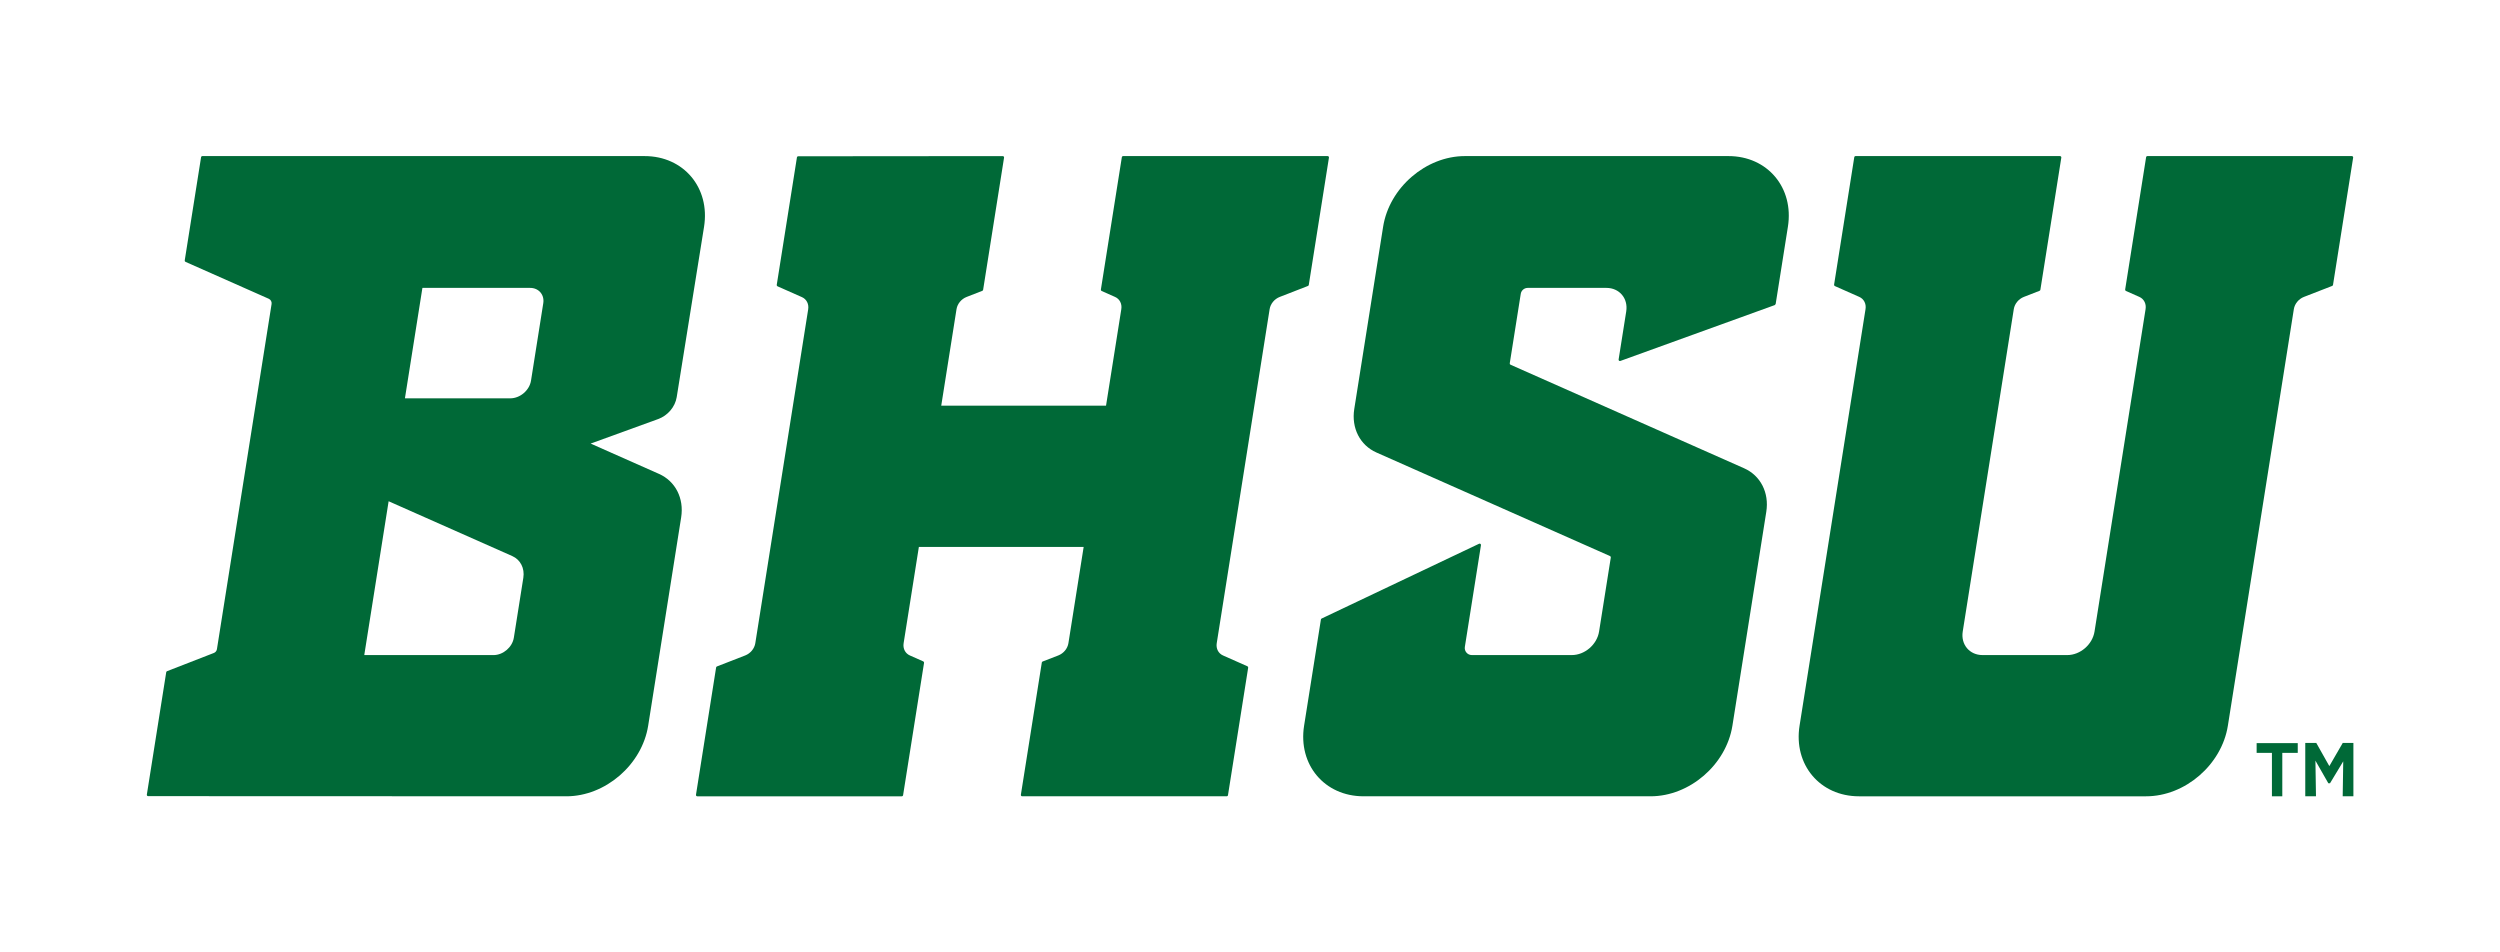 <?xml version="1.0" encoding="iso-8859-1"?>
<!-- Generator: Adobe Illustrator 25.2.3, SVG Export Plug-In . SVG Version: 6.00 Build 0)  -->
<svg version="1.1" id="_x31_c" xmlns="http://www.w3.org/2000/svg" xmlns:xlink="http://www.w3.org/1999/xlink" x="0px" y="0px"
	 viewBox="0 0 378 144" style="enable-background:new 0 0 378 144;" xml:space="preserve">
<g>
	<polygon style="fill:#006937;" points="341.203,113.834 343.515,113.834 343.515,120.4 345.083,120.4 345.083,113.834 
		347.419,113.834 347.419,112.36 341.203,112.36 	"/>
	<polygon style="fill:#006937;" points="354.223,112.332 352.195,115.838 350.221,112.332 348.557,112.332 348.557,120.4 
		350.177,120.4 350.092,115.01 352.046,118.434 352.294,118.434 354.297,115.114 354.216,120.4 355.834,120.4 355.834,112.332 	"/>
	<path style="fill:#006937;" d="M200.937,23.831c0.019-0.121-0.075-0.231-0.198-0.231h-30.919c-0.098,0-0.182,0.072-0.198,0.169
		l-3.169,20.014c-0.014,0.09,0.034,0.177,0.116,0.214l2.031,0.901c0.699,0.31,1.07,1.039,0.942,1.848l-2.31,14.589h-24.916
		l2.31-14.589c0.128-0.809,0.731-1.539,1.528-1.848l2.369-0.923c0.066-0.026,0.114-0.085,0.125-0.155l3.166-19.987
		c0.019-0.121-0.075-0.231-0.198-0.231l-30.923,0.027c-0.098,0-0.182,0.072-0.197,0.169l-3.053,19.276
		c-0.014,0.09,0.034,0.177,0.116,0.214l3.696,1.638c0.698,0.31,1.07,1.039,0.942,1.848l-7.995,50.482
		c-0.128,0.809-0.731,1.539-1.528,1.848l-4.272,1.662c-0.066,0.026-0.114,0.085-0.125,0.155l-3.044,19.249
		c-0.019,0.121,0.075,0.231,0.198,0.231h30.919c0.098,0,0.182-0.072,0.198-0.169l3.169-20.014c0.014-0.09-0.034-0.177-0.116-0.214
		l-2.031-0.901c-0.698-0.31-1.07-1.039-0.942-1.848l2.306-14.562h24.916l-2.306,14.562c-0.128,0.809-0.731,1.539-1.528,1.848
		l-2.369,0.917c-0.066,0.026-0.114,0.085-0.125,0.155l-3.166,19.993c-0.019,0.121,0.075,0.231,0.198,0.231h30.919
		c0.098,0,0.182-0.072,0.198-0.169l3.053-19.276c0.014-0.09-0.034-0.177-0.116-0.214l-3.696-1.639
		c-0.698-0.31-1.07-1.039-0.942-1.848l7.999-50.51c0.128-0.809,0.731-1.539,1.528-1.848l4.266-1.658
		c0.066-0.026,0.114-0.085,0.125-0.155L200.937,23.831z"/>
	<path style="fill:#006937;" d="M99.64,71.652l-10.335-4.583l10.208-3.707c1.454-0.528,2.568-1.844,2.804-3.313l4.133-25.749
		c0.948-5.906-3.076-10.7-8.981-10.7H30.6c-0.098,0-0.182,0.072-0.198,0.169l-2.472,15.609c-0.014,0.09,0.034,0.177,0.116,0.214
		l12.587,5.581c0.306,0.136,0.483,0.461,0.431,0.792L32.8,98.154c-0.041,0.26-0.217,0.478-0.462,0.574l-7.079,2.754
		c-0.066,0.026-0.114,0.085-0.125,0.155l-2.931,18.509c-0.019,0.121,0.075,0.231,0.197,0.231l63.234,0.023
		c5.897,0.002,11.436-4.779,12.37-10.677l4.988-31.495C103.448,75.349,102.125,72.754,99.64,71.652z M79.127,87.364l-1.433,9.049
		c-0.23,1.45-1.619,2.637-3.088,2.637H55.109c-0.017,0-0.03-0.015-0.027-0.032l3.679-23.23l18.69,8.287
		C78.693,84.627,79.355,85.924,79.127,87.364z M82.143,45.842L80.29,57.545c-0.234,1.475-1.646,2.682-3.14,2.682H61.257
		c-0.017,0-0.03-0.015-0.027-0.032l2.635-16.642c0.002-0.013,0.013-0.023,0.027-0.023h16.277
		C81.456,43.53,82.345,44.57,82.143,45.842z"/>
	<path style="fill:#006937;" d="M261.348,23.6h-39.853c-5.896,0-11.432,4.78-12.366,10.677l-4.365,27.565
		c-0.456,2.879,0.867,5.474,3.352,6.576l35.321,15.66c0.083,0.037,0.131,0.125,0.116,0.214l-1.773,11.196
		c-0.311,1.965-2.157,3.559-4.122,3.559h-15.118c-0.656,0-1.157-0.586-1.055-1.235l2.437-15.386
		c0.025-0.159-0.138-0.281-0.283-0.212L199.834,93.52c-0.06,0.028-0.101,0.084-0.112,0.149l-2.542,16.054
		c-0.934,5.896,3.089,10.676,8.984,10.676h43.412c5.896,0,11.432-4.78,12.366-10.676l5.122-32.342
		c0.456-2.879-0.867-5.474-3.352-6.576l-35.321-15.659c-0.083-0.037-0.131-0.125-0.116-0.214l1.663-10.502
		c0.082-0.519,0.529-0.9,1.054-0.9h11.898c1.965,0,3.306,1.593,2.995,3.559l-1.151,7.267c-0.024,0.15,0.122,0.271,0.266,0.219
		l23.35-8.449c0.046-0.056,0.083-0.101,0.13-0.157l1.852-11.693C271.266,28.38,267.243,23.6,261.348,23.6z"/>
	<path style="fill:#006937;" d="M352.751,43.077l3.046-19.246c0.019-0.121-0.075-0.231-0.198-0.231h-30.91
		c-0.098,0-0.182,0.072-0.198,0.169l-3.168,20.008c-0.014,0.09,0.034,0.177,0.116,0.214l2.031,0.9
		c0.698,0.31,1.07,1.039,0.942,1.848l-7.72,48.75c-0.311,1.965-2.157,3.558-4.122,3.558h-12.81c-1.965,0-3.306-1.593-2.995-3.558
		l7.72-48.75c0.128-0.809,0.731-1.538,1.527-1.848l2.367-0.922c0.066-0.026,0.114-0.085,0.125-0.155l3.167-19.982
		c0.019-0.121-0.075-0.231-0.198-0.231h-30.91c-0.098,0-0.182,0.072-0.198,0.169l-3.052,19.27c-0.014,0.09,0.034,0.177,0.117,0.214
		l3.695,1.638c0.698,0.31,1.07,1.039,0.942,1.848l-9.974,62.985c-0.934,5.896,3.089,10.676,8.986,10.676h43.41
		c5.896,0,11.432-4.779,12.365-10.675l9.975-62.986c0.128-0.809,0.731-1.538,1.527-1.848l4.268-1.659
		C352.692,43.206,352.74,43.147,352.751,43.077z"/>
</g>
</svg>
